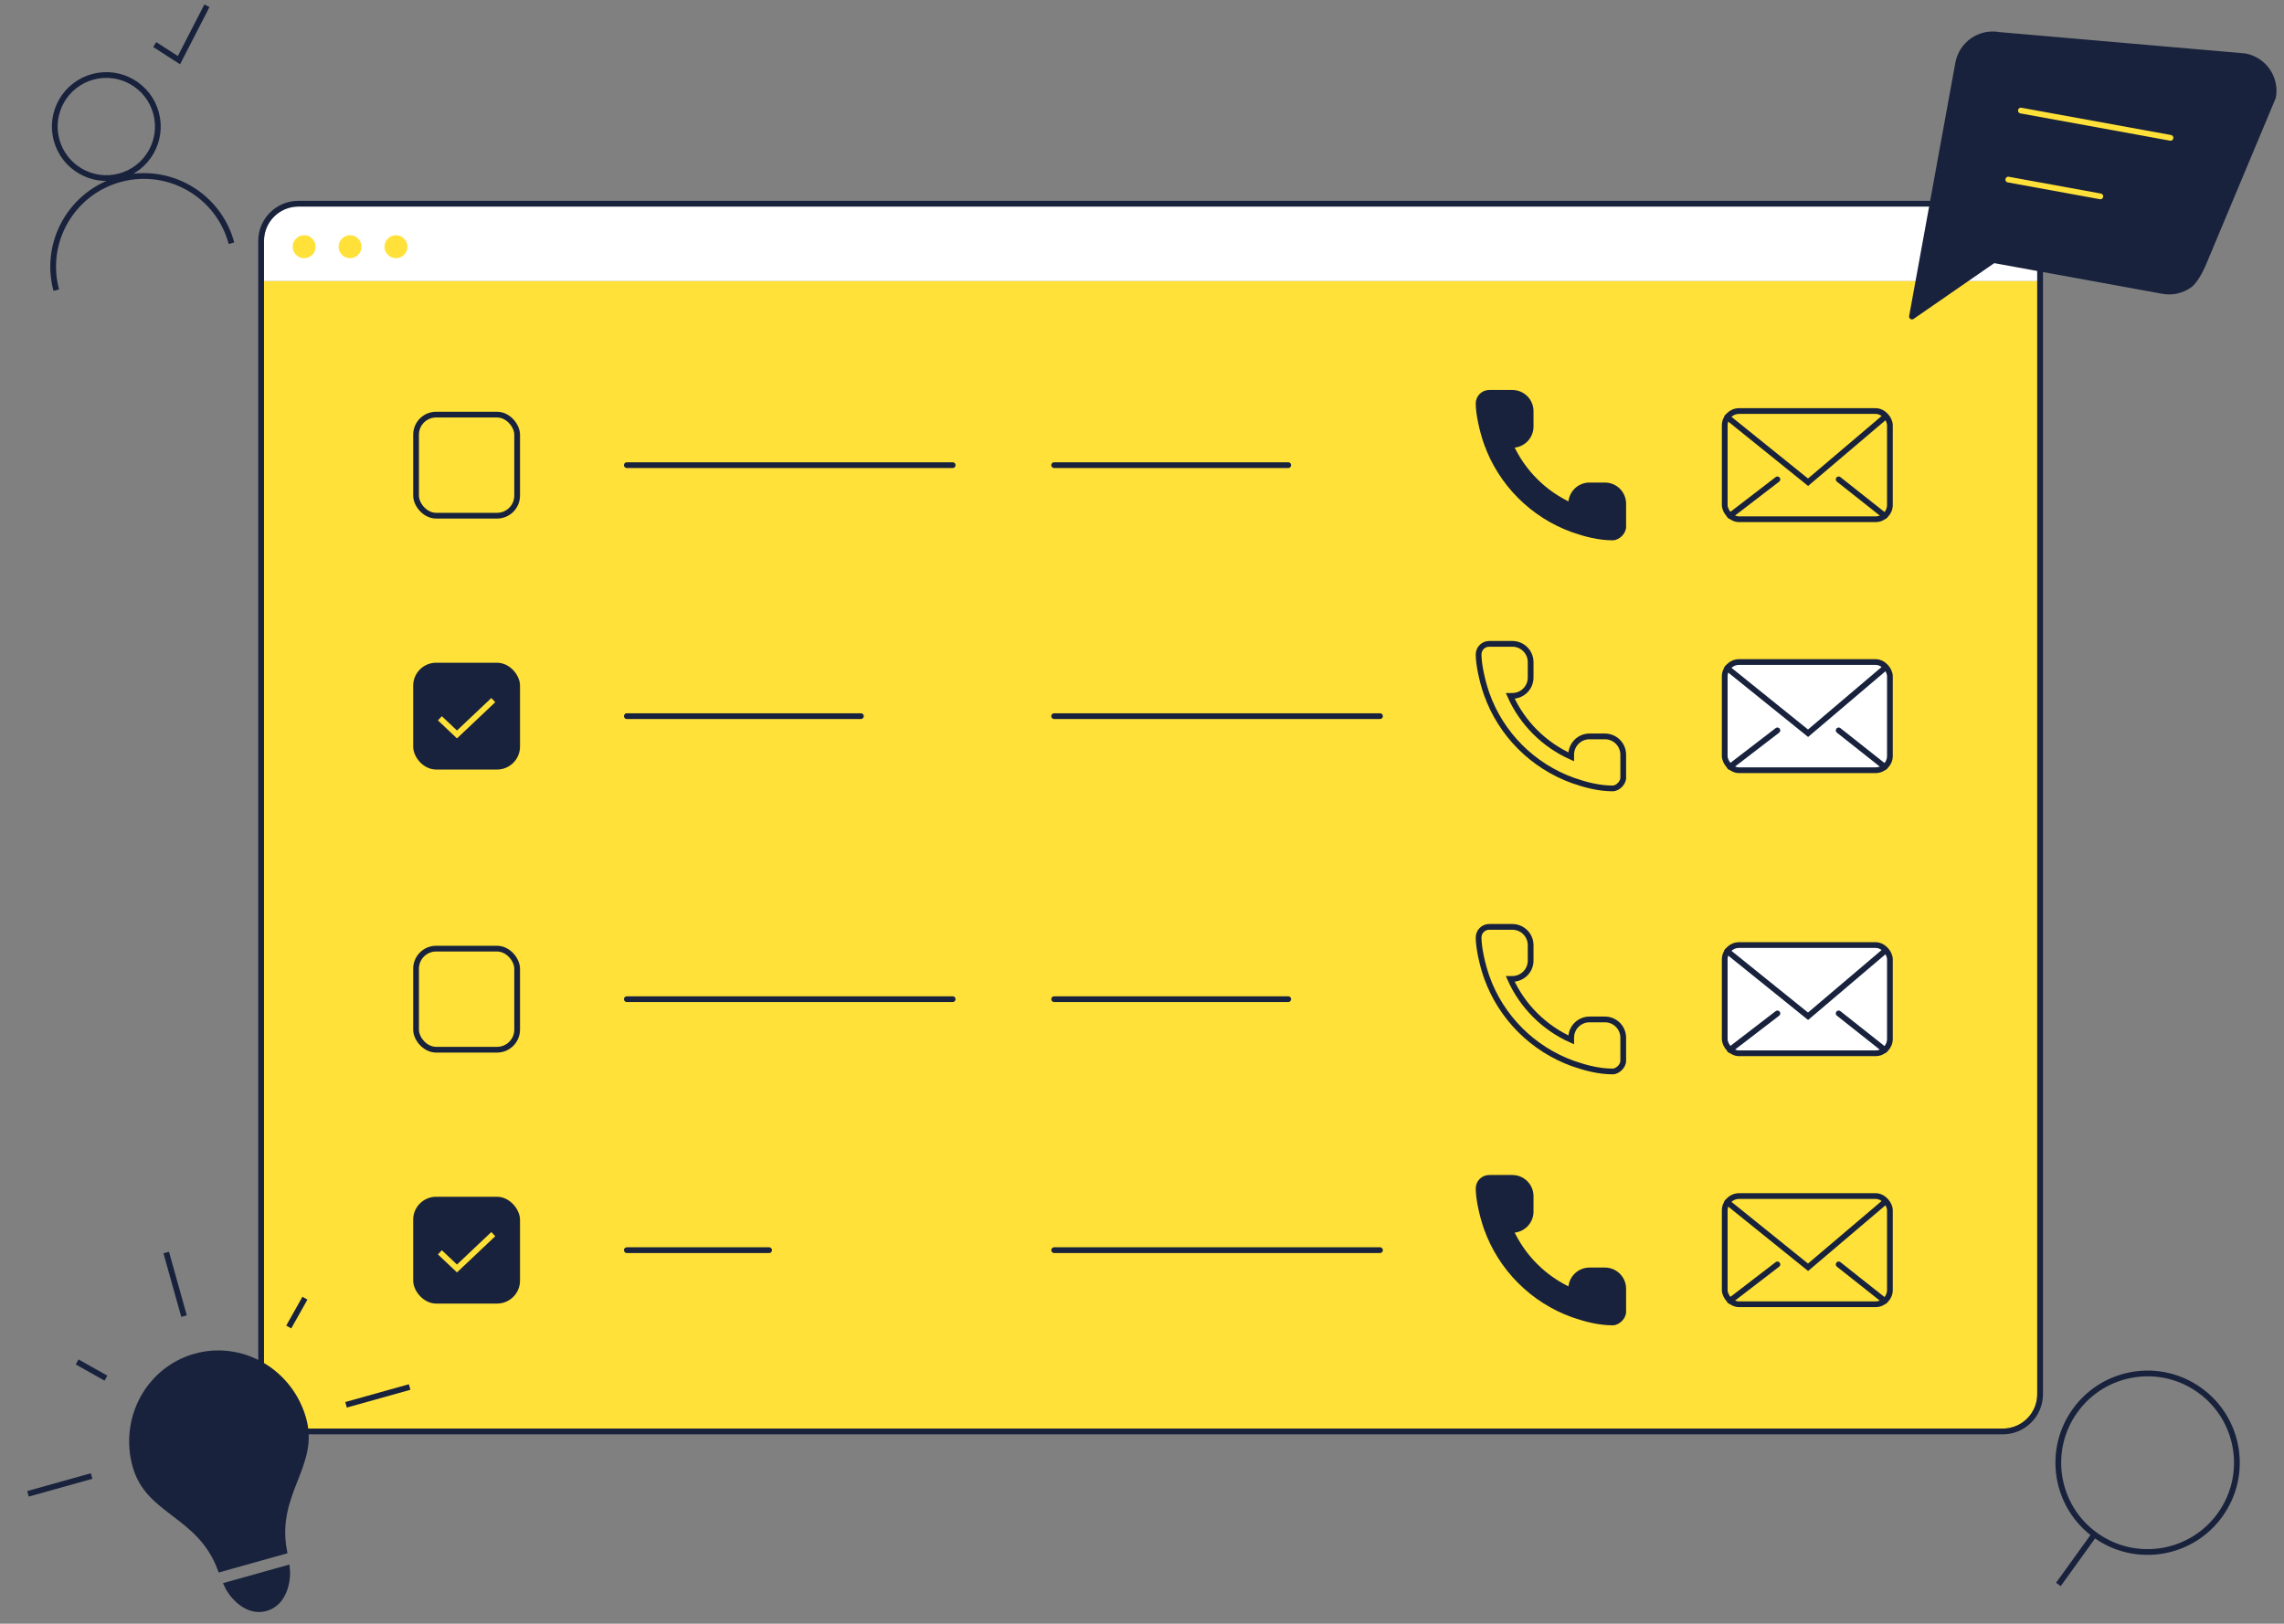 <svg width="398" height="283" viewBox="0 0 398 283" fill="none" xmlns="http://www.w3.org/2000/svg">
<rect x="0" y="0" width="398" height="283" fill="#808080" stroke="none"/>
<path d="M46 42C46 38.686 48.686 36 52 36H349C352.314 36 355 38.686 355 42V49H46V42Z" fill="white"/>
<circle cx="53" cy="43" r="2" fill="#FFE139"/>
<circle cx="61" cy="43" r="2" fill="#FFE139"/>
<circle cx="69" cy="43" r="2" fill="#FFE139"/>
<path d="M46 49H355V243C355 246.314 352.314 249 349 249H52C48.686 249 46 246.314 46 243V49Z" fill="#FFE139"/>
<rect x="45.5" y="35.5" width="310" height="214" rx="6.5" stroke="#18223C"/>
<rect x="72.5" y="72.266" width="17.616" height="17.616" rx="3.5" stroke="#18223C"/>
<rect x="72.5" y="116.012" width="17.616" height="17.616" rx="3.5" fill="#18223C" stroke="#18223C"/>
<path d="M76.652 125.195L79.631 128.011L85.96 122.027" stroke="#FFE139"/>
<rect x="72.5" y="165.344" width="17.616" height="17.616" rx="3.5" stroke="#18223C"/>
<rect x="72" y="208.59" width="18.616" height="18.616" rx="4" fill="#18223C"/>
<path d="M76.652 218.273L79.631 221.089L85.96 215.105" stroke="#FFE139"/>
<path d="M109.23 81.074H166.009" stroke="#18223C" stroke-linecap="round" stroke-linejoin="round"/>
<path d="M109.23 124.82H150.015" stroke="#18223C" stroke-linecap="round" stroke-linejoin="round"/>
<path d="M109.23 174.152H166.009" stroke="#18223C" stroke-linecap="round" stroke-linejoin="round"/>
<path d="M109.23 217.898H134.021" stroke="#18223C" stroke-linecap="round" stroke-linejoin="round"/>
<path d="M183.695 81.074H224.48" stroke="#18223C" stroke-linecap="round" stroke-linejoin="round"/>
<path d="M183.695 124.82H240.473" stroke="#18223C" stroke-linecap="round" stroke-linejoin="round"/>
<path d="M183.695 174.152H224.48" stroke="#18223C" stroke-linecap="round" stroke-linejoin="round"/>
<path d="M183.695 217.898H240.473" stroke="#18223C" stroke-linecap="round" stroke-linejoin="round"/>
<path d="M274.121 92.299L274.125 92.301C276.242 93.039 278.61 93.673 281.012 93.673C281.499 93.673 281.955 93.391 282.265 93.081C282.575 92.771 282.857 92.315 282.857 91.829V87.795C282.857 86.95 282.521 86.138 281.923 85.54C281.325 84.942 280.514 84.606 279.668 84.606H276.979C276.133 84.606 275.322 84.942 274.724 85.54C274.126 86.138 273.79 86.95 273.79 87.795V88.164C271.449 87.115 269.316 85.647 267.499 83.83C265.682 82.013 264.214 79.881 263.166 77.54H263.534C264.38 77.54 265.191 77.204 265.789 76.606C266.387 76.007 266.723 75.196 266.723 74.35V71.662C266.723 70.816 266.387 70.005 265.789 69.407C265.191 68.809 264.38 68.473 263.534 68.473H259.501C258.485 68.473 257.656 69.302 257.656 70.317C257.656 72.103 258.293 75.004 259.029 77.112L259.061 77.204L259.533 77.04L259.062 77.206C261.543 84.224 267.105 89.786 274.121 92.299Z" fill="#18223C" stroke="#18223C"/>
<path d="M274.121 136.045L274.125 136.047C276.242 136.785 278.61 137.419 281.012 137.419C281.499 137.419 281.955 137.138 282.265 136.827C282.575 136.517 282.857 136.061 282.857 135.575V131.541C282.857 130.696 282.521 129.884 281.923 129.286C281.325 128.688 280.514 128.352 279.668 128.352H276.979C276.133 128.352 275.322 128.688 274.724 129.286C274.126 129.884 273.79 130.696 273.79 131.541V131.91C271.449 130.861 269.316 129.393 267.499 127.576C265.682 125.759 264.214 123.627 263.166 121.286H263.534C264.38 121.286 265.191 120.95 265.789 120.352C266.387 119.754 266.723 118.942 266.723 118.097V115.408C266.723 114.562 266.387 113.751 265.789 113.153C265.191 112.555 264.38 112.219 263.534 112.219H259.501C258.485 112.219 257.656 113.048 257.656 114.063C257.656 115.849 258.293 118.75 259.029 120.858L259.061 120.95L259.533 120.786L259.062 120.952C261.543 127.97 267.105 133.532 274.121 136.045Z" fill="#FFE139" stroke="#18223C"/>
<path d="M274.121 185.378L274.125 185.379C276.242 186.117 278.61 186.751 281.012 186.751C281.499 186.751 281.955 186.47 282.265 186.159C282.575 185.849 282.857 185.393 282.857 184.907V180.873C282.857 180.028 282.521 179.216 281.923 178.618C281.325 178.02 280.514 177.684 279.668 177.684H276.979C276.133 177.684 275.322 178.02 274.724 178.618C274.126 179.216 273.79 180.028 273.79 180.873V181.242C271.449 180.193 269.316 178.725 267.499 176.908C265.682 175.091 264.214 172.959 263.166 170.618H263.534C264.38 170.618 265.191 170.282 265.789 169.684C266.387 169.086 266.723 168.274 266.723 167.429V164.74C266.723 163.894 266.387 163.083 265.789 162.485C265.191 161.887 264.38 161.551 263.534 161.551H259.501C258.485 161.551 257.656 162.38 257.656 163.395C257.656 165.181 258.293 168.082 259.029 170.19L259.061 170.282L259.533 170.118L259.062 170.284C261.543 177.302 267.105 182.864 274.121 185.378Z" fill="#FFE139" stroke="#18223C"/>
<path d="M274.121 229.124L274.125 229.125C276.242 229.863 278.61 230.497 281.012 230.497C281.499 230.497 281.955 230.216 282.265 229.906C282.575 229.595 282.857 229.14 282.857 228.653V224.619C282.857 223.774 282.521 222.963 281.923 222.365C281.325 221.767 280.514 221.431 279.668 221.431H276.979C276.133 221.431 275.322 221.767 274.724 222.365C274.126 222.963 273.79 223.774 273.79 224.619V224.988C271.449 223.939 269.316 222.471 267.499 220.654C265.682 218.837 264.214 216.705 263.166 214.364H263.534C264.38 214.364 265.191 214.028 265.789 213.43C266.387 212.832 266.723 212.021 266.723 211.175V208.486C266.723 207.64 266.387 206.829 265.789 206.231C265.191 205.633 264.38 205.297 263.534 205.297H259.501C258.485 205.297 257.656 206.126 257.656 207.141C257.656 208.927 258.293 211.829 259.029 213.936L259.061 214.028L259.533 213.864L259.062 214.03C261.543 221.049 267.105 226.61 274.121 229.124Z" fill="#18223C" stroke="#18223C"/>
<rect x="300.543" y="71.644" width="28.785" height="18.857" rx="2.5" fill="#FFE139" stroke="#18223C"/>
<path d="M328.434 72.695L315.063 84.052L300.975 72.695" stroke="#18223C" stroke-linecap="round"/>
<path d="M301.438 89.917L309.722 83.555" stroke="#18223C" stroke-linecap="round"/>
<path d="M328.434 89.917L320.398 83.555" stroke="#18223C" stroke-linecap="round"/>
<rect x="300.543" y="115.391" width="28.785" height="18.857" rx="2.5" fill="white" stroke="#18223C"/>
<path d="M328.434 116.441L315.063 127.798L300.975 116.441" stroke="#18223C" stroke-linecap="round"/>
<path d="M301.438 133.667L309.722 127.305" stroke="#18223C" stroke-linecap="round"/>
<path d="M328.434 133.667L320.398 127.305" stroke="#18223C" stroke-linecap="round"/>
<rect x="300.543" y="164.723" width="28.785" height="18.857" rx="2.5" fill="white" stroke="#18223C"/>
<path d="M328.434 165.773L315.063 177.13L300.975 165.773" stroke="#18223C" stroke-linecap="round"/>
<path d="M301.438 182.999L309.722 176.637" stroke="#18223C" stroke-linecap="round"/>
<path d="M328.434 182.999L320.398 176.637" stroke="#18223C" stroke-linecap="round"/>
<rect x="300.543" y="208.469" width="28.785" height="18.857" rx="2.5" fill="#FFE139" stroke="#18223C"/>
<path d="M328.434 209.523L315.063 220.88L300.975 209.523" stroke="#18223C" stroke-linecap="round"/>
<path d="M301.438 226.745L309.722 220.383" stroke="#18223C" stroke-linecap="round"/>
<path d="M328.434 226.745L320.398 220.383" stroke="#18223C" stroke-linecap="round"/>
<path d="M384.002 45.797C384.002 45.797 382.799 48.807 381.465 49.729C380.131 50.652 378.485 51.006 376.889 50.715L347.398 45.336L333.172 55.173L341.227 11.009C341.518 9.413 342.431 7.999 343.765 7.076C345.099 6.154 346.745 5.799 348.34 6.09L391.173 9.809C392.768 10.1 394.183 11.013 395.105 12.347C396.028 13.681 396.382 15.327 396.091 16.922L384.002 45.797Z" fill="#18223C" stroke="#18223C" stroke-linecap="round" stroke-linejoin="round"/>
<path d="M352.152 19.27L378.221 24.024" stroke="#FFE139" stroke-linecap="round"/>
<path d="M349.957 31.301L365.999 34.227" stroke="#FFE139" stroke-linecap="round"/>
<circle cx="18.526" cy="22.056" r="8.981" transform="rotate(-15 18.526 22.056)" stroke="#18223C"/>
<path d="M40.333 42.389C38.074 33.959 29.409 28.956 20.979 31.215C12.549 33.474 7.546 42.139 9.805 50.569" stroke="#18223C"/>
<path d="M26.965 7.767L31.184 10.486L36.059 1" stroke="#18223C"/>
<path d="M50.01 273.334C50.106 274.15 50.057 275.462 49.648 276.755C49.146 278.342 48.14 279.791 46.316 280.301C44.493 280.812 42.881 280.095 41.628 279C40.607 278.107 39.884 277.011 39.543 276.264L50.01 273.334Z" fill="#18223C" stroke="#18223C"/>
<path d="M24.919 243.707C26.878 240.129 30.157 237.512 34.035 236.427C37.912 235.341 42.074 235.876 45.606 237.917C49.138 239.958 51.75 243.338 52.863 247.316C53.986 251.327 52.757 254.459 51.391 257.941C51.367 258.003 51.343 258.064 51.319 258.126C49.968 261.569 48.551 265.322 49.516 270.37L38.422 273.475C36.626 268.66 33.467 266.188 30.527 263.945C30.474 263.905 30.422 263.865 30.369 263.825C27.394 261.558 24.719 259.519 23.596 255.508C22.483 251.53 22.96 247.285 24.919 243.707Z" fill="#18223C" stroke="#18223C"/>
<path d="M4.879 260.367L15.963 257.265" stroke="#18223C"/>
<path d="M28.965 218.309L32.067 229.393" stroke="#18223C"/>
<path d="M60.301 244.852L71.385 241.749" stroke="#18223C"/>
<path d="M13.445 237.383L18.461 240.205" stroke="#18223C"/>
<path d="M53.137 226.273L50.315 231.289" stroke="#18223C"/>
<path d="M362.01 246.15C357.15 252.899 358.682 262.311 365.431 267.171L364.847 267.983C357.649 262.8 356.016 252.763 361.199 245.566L362.01 246.15ZM365.431 267.171C372.18 272.031 381.592 270.5 386.452 263.751L387.263 264.335C382.081 271.532 372.044 273.166 364.847 267.983L365.431 267.171ZM386.452 263.751C391.312 257.001 389.781 247.59 383.031 242.73L383.616 241.918C390.813 247.101 392.446 257.137 387.263 264.335L386.452 263.751ZM383.031 242.73C376.282 237.869 366.871 239.401 362.01 246.15L361.199 245.566C366.382 238.368 376.418 236.735 383.616 241.918L383.031 242.73ZM365.367 267.741L359.092 276.455L358.28 275.871L364.555 267.157L365.367 267.741Z" fill="#18223C"/>
</svg>
